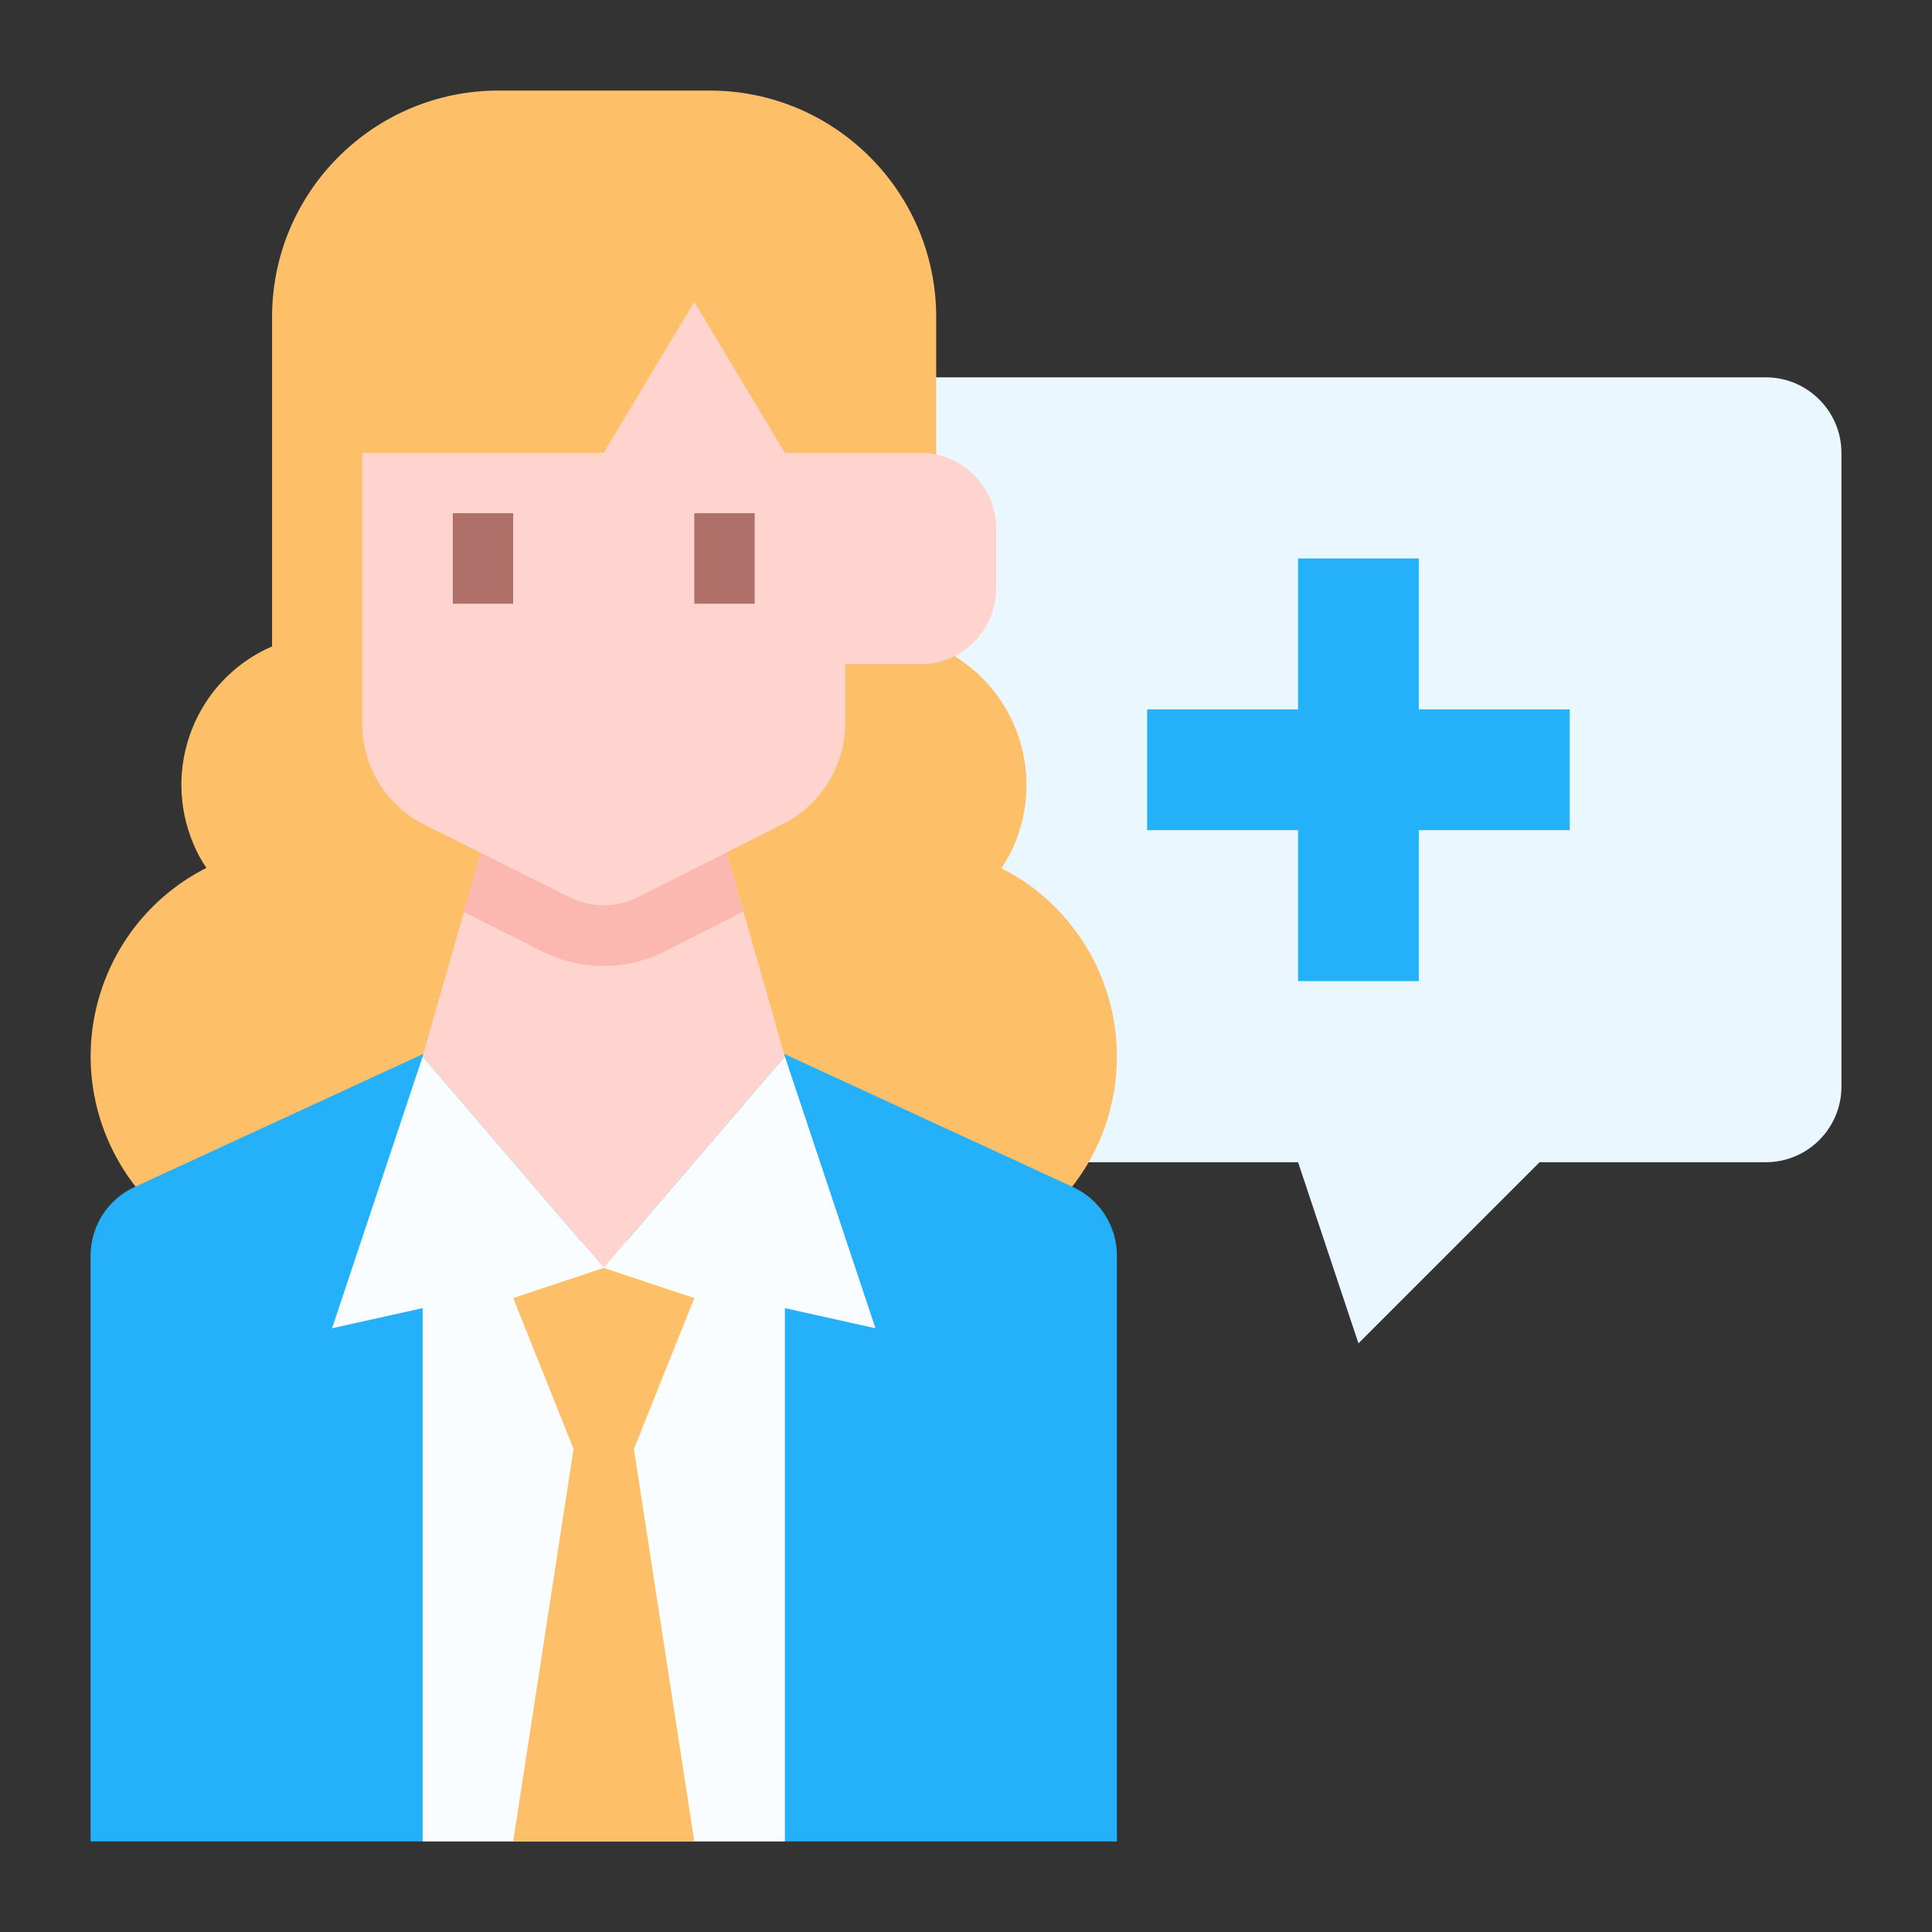 <?xml version="1.0" encoding="utf-8"?>
<!-- Generator: Adobe Illustrator 24.1.1, SVG Export Plug-In . SVG Version: 6.00 Build 0)  -->
<svg version="1.1" id="Flat" xmlns="http://www.w3.org/2000/svg" xmlns:xlink="http://www.w3.org/1999/xlink" x="0px" y="0px"
	 viewBox="0 0 512 512" style="enable-background:new 0 0 512 512;" xml:space="preserve">
<rect x="0" y="0" width="512" height="512" fill="#333333" stroke="none"/>
<style type="text/css">
	.st0{fill:#EBF7FF;}
	.st1{fill:#FDBF67;}
	.st2{fill:#25B1FA;}
	.st3{fill:#FAFDFF;}
	.st4{fill:#FFD4CF;}
	.st5{fill:#FBB8B0;}
	.st6{fill:#AE7069;}
</style>
<g>
	<path class="st0" d="M468,308h-60l-48,48l-16-48H192V100h276c11,0,20,9,20,20v168C488,299,479,308,468,308z"/>
	<g>
		<path class="st1" d="M265.4,230.1c12.2-18.4,7.1-43.3-11.3-55.5c-1.9-1.3-3.9-2.4-6-3.3V84c0-33.1-26.9-60-60-60h-56
			c-33.1,0-60,26.9-60,60v87.3c-20.3,8.8-29.5,32.4-20.7,52.7c0.9,2.1,2,4.1,3.3,6c-27.6,14-38.6,47.7-24.6,75.3
			c14,27.6,47.7,38.6,75.3,24.6c5.4-2.8,10.4-6.4,14.6-10.7c21.6,22.1,57.1,22.5,79.2,0.8c0.3-0.3,0.5-0.5,0.8-0.8
			c21.7,22.1,57.1,22.4,79.2,0.8c22.1-21.7,22.4-57.1,0.8-79.2C275.7,236.4,270.8,232.8,265.4,230.1L265.4,230.1z"/>
		<path class="st2" d="M24,488V332.8c0-7.8,4.5-14.9,11.6-18.2L128,272h64l92.4,42.6c7.1,3.3,11.6,10.4,11.6,18.2V488H24z"/>
		<polygon class="st3" points="208,488 112,488 112,336 160,328 208,336 		"/>
		<polygon class="st1" points="184,344 160,336 136,344 152,384 136,488 184,488 168,384 		"/>
		<polygon class="st4" points="208,280 160,336 112,280 128,224 192,224 		"/>
		<path class="st5" d="M197,241.6l-5-17.6h-64l-5.1,17.7l20.9,10.5c10.2,5.1,22.2,5.1,32.4-0.1L197,241.6z"/>
		<path class="st4" d="M244,120h-36l-24-40l-24,40H96v71.8c0,11.4,6.4,21.8,16.6,26.8l38.4,19.2c5.7,2.8,12.3,2.8,18,0l38.6-19.5
			c10.1-5.1,16.4-15.5,16.4-26.8V176h20c11,0,20-9,20-20v-16C264,129,255,120,244,120z"/>
		<rect x="120" y="136" class="st6" width="16" height="24"/>
		<rect x="184" y="136" class="st6" width="16" height="24"/>
	</g>
	<g>
		<polygon class="st3" points="208,280 160,336 232,352 		"/>
		<polygon class="st3" points="88,352 160,336 112,280 		"/>
	</g>
</g>
<polygon class="st2" points="416,188 376,188 376,148 344,148 344,188 304,188 304,220 344,220 344,260 376,260 376,220 416,220 "/>
</svg>

